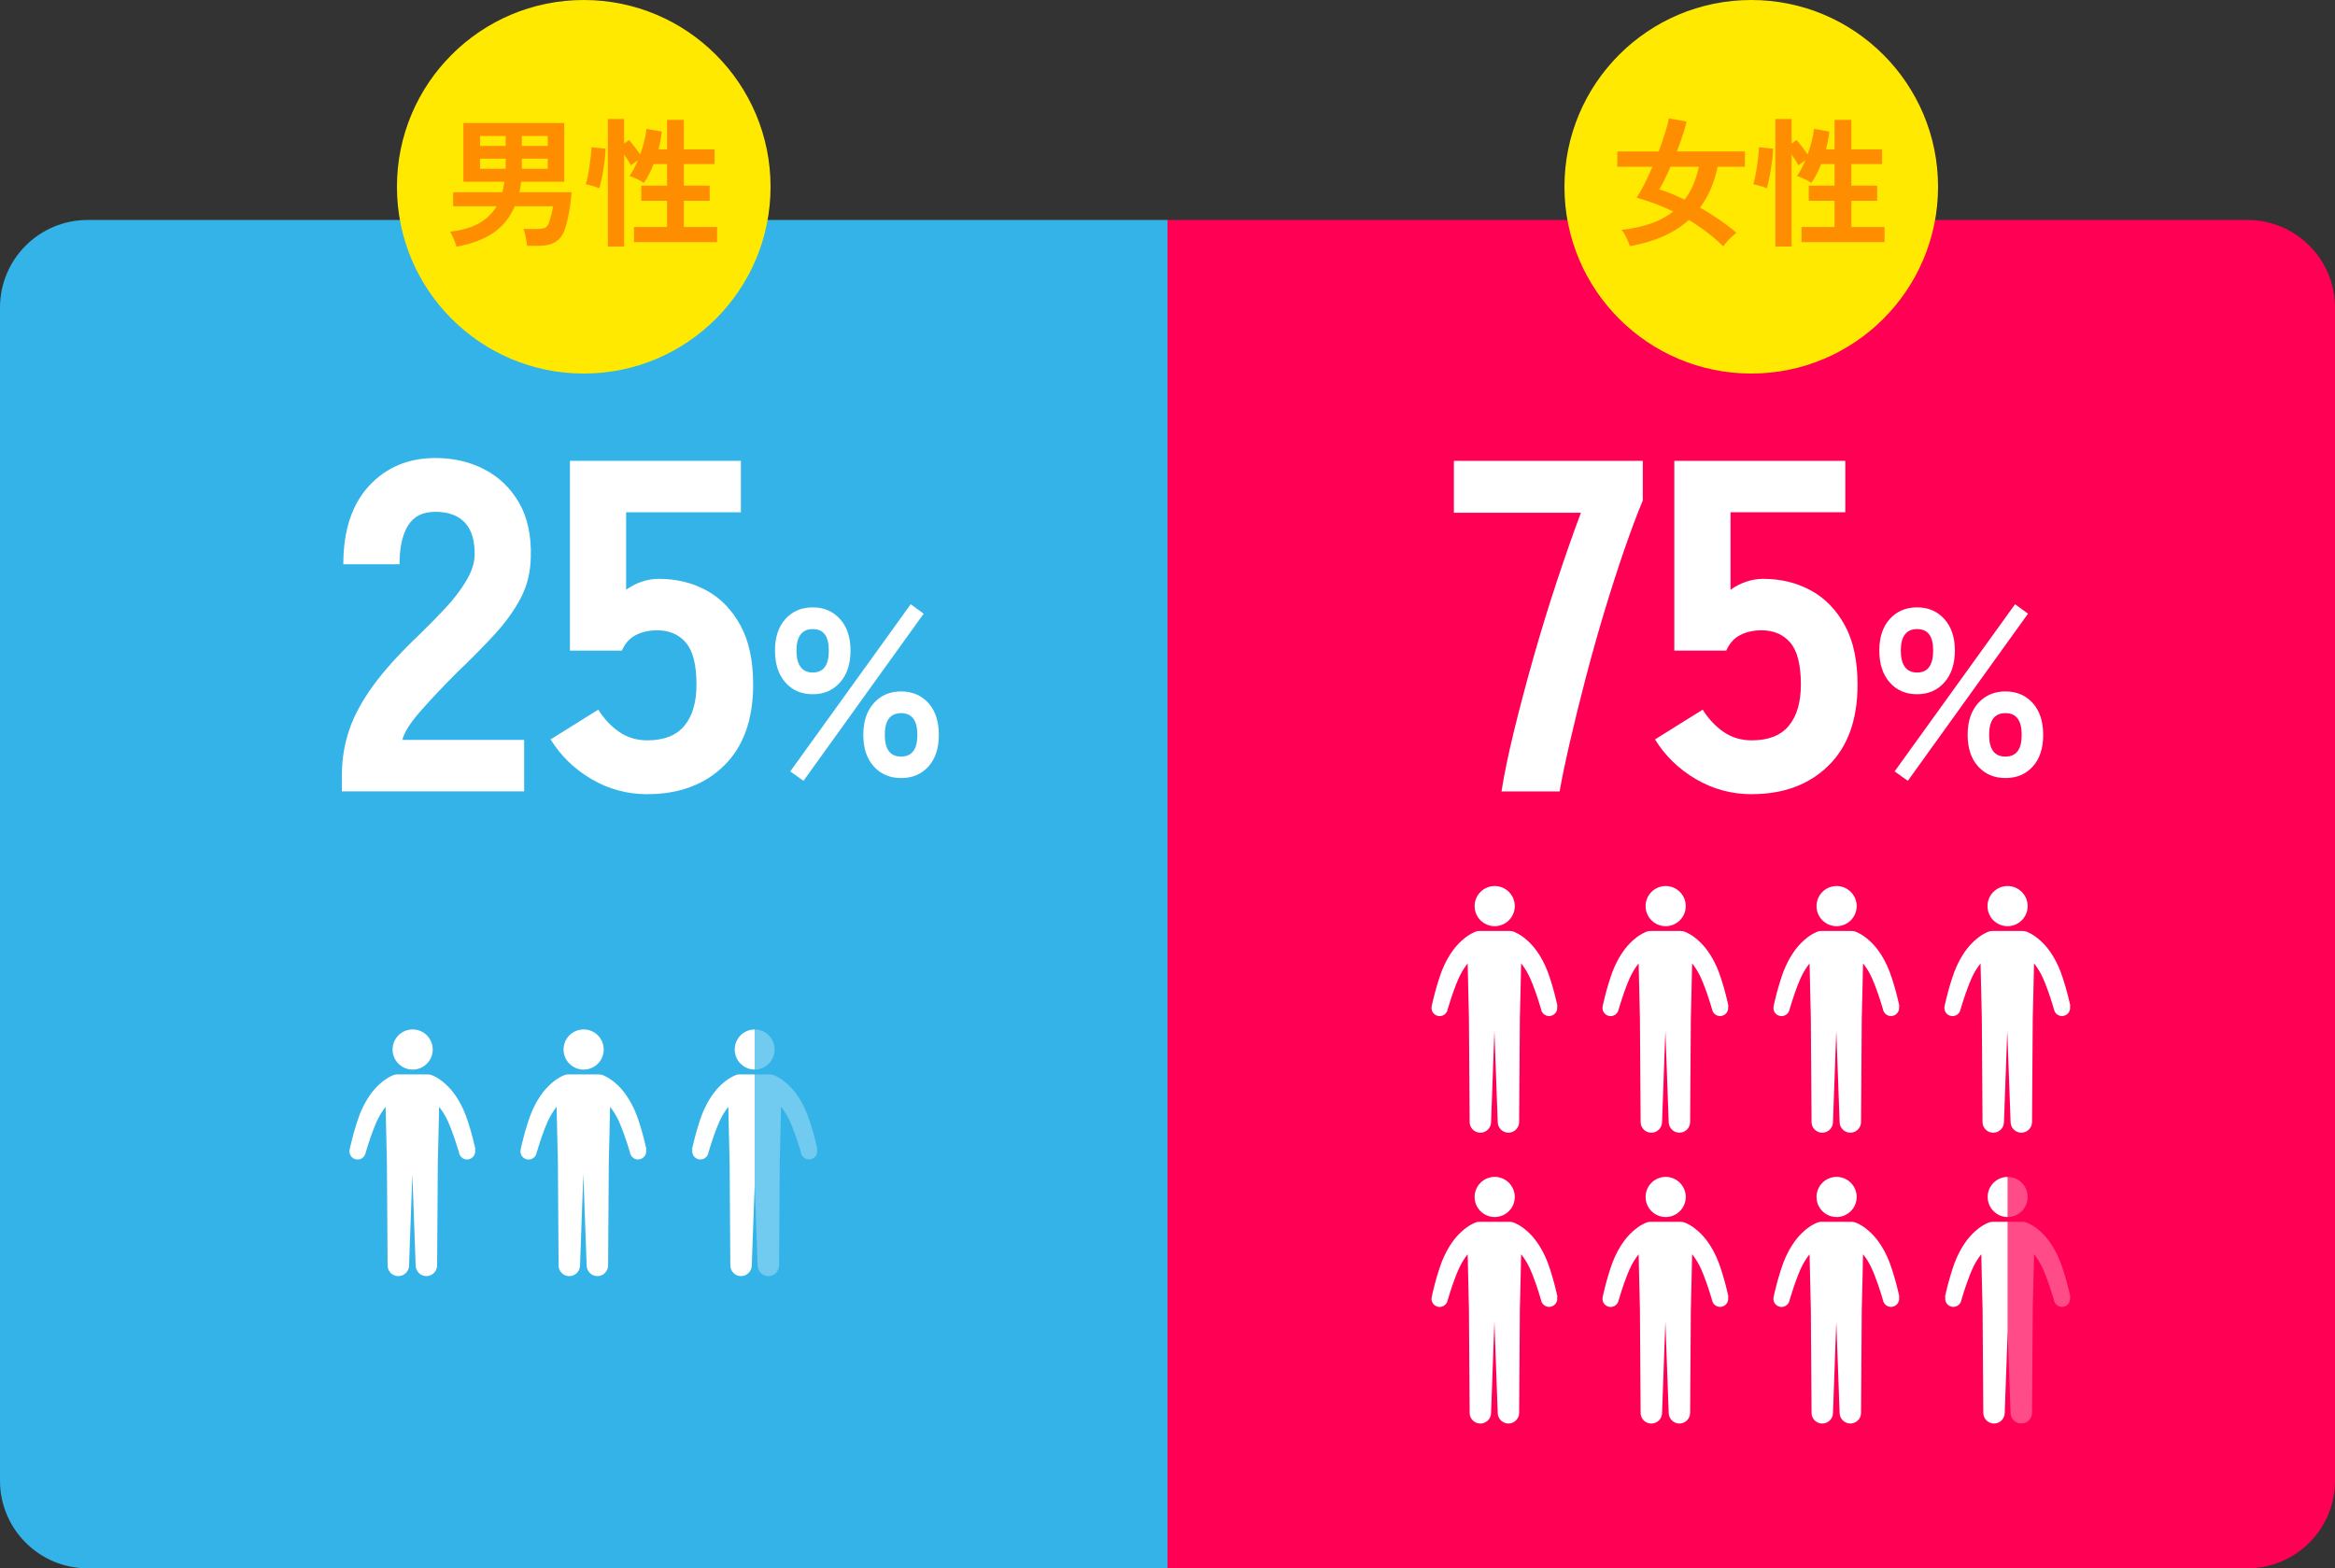 <svg viewBox="0 0 400 268.69" xmlns="http://www.w3.org/2000/svg" xmlns:xlink="http://www.w3.org/1999/xlink"><rect x="0" y="0" width="400" height="268.69" fill="#333333" stroke="none"/><clipPath id="a"><path d="m333.11 201.63h10.81v42.27h-10.81z" transform="matrix(-1 -0 0 -1 677.04 445.53)"/></clipPath><clipPath id="b"><path d="m343.92 201.63h10.81v42.27h-10.81z"/></clipPath><clipPath id="c"><path d="m118.47 176.37h10.81v42.27h-10.81z" transform="matrix(-1 -0 0 -1 247.75 395.02)"/></clipPath><clipPath id="d"><path d="m129.28 176.37h10.81v42.27h-10.81z"/></clipPath><path d="m15 37.69h185v231h-185c-8.28 0-15-6.72-15-15v-201c0-8.28 6.72-15 15-15z" fill="#34b3e8"/><path d="m200 37.69h185c8.28 0 15 6.72 15 15v201c0 8.28-6.72 15-15 15h-185z" fill="#f05"/><path d="m58.57 135.58v-2.91c0-2.53.4-5.03 1.21-7.48s2.17-5 4.09-7.65c1.91-2.64 4.52-5.53 7.81-8.66 1.62-1.56 3.16-3.13 4.61-4.69 1.46-1.56 2.64-3.11 3.56-4.65s1.4-2.98 1.46-4.33c.05-2.53-.5-4.42-1.66-5.66s-2.85-1.86-5.06-1.86-3.72.78-4.69 2.35c-.97 1.56-1.46 3.78-1.46 6.63h-9.63c0-5.77 1.47-10.25 4.41-13.43s6.73-4.77 11.37-4.77c3.13 0 5.95.66 8.45 1.98 2.51 1.32 4.48 3.24 5.91 5.74 1.43 2.51 2.09 5.6 1.98 9.26-.05 2.59-.63 4.94-1.74 7.04s-2.59 4.17-4.45 6.19-4 4.19-6.43 6.51c-2.32 2.32-4.38 4.5-6.19 6.55s-2.87 3.72-3.2 5.02h20.87v8.82h-31.23z" fill="#fff"/><path d="m110.91 136.07c-3.45 0-6.65-.86-9.59-2.59s-5.27-3.99-7-6.8l8.17-5.1c.97 1.56 2.16 2.83 3.56 3.8s3.02 1.46 4.85 1.46c2.86 0 4.98-.84 6.35-2.51 1.38-1.67 2.06-4.02 2.06-7.04 0-3.4-.61-5.8-1.82-7.2s-2.85-2.1-4.89-2.1c-1.4 0-2.63.27-3.68.81s-1.85 1.43-2.39 2.67h-8.9v-32.52h29.29v8.82h-19.66v13.27c.81-.59 1.7-1.05 2.67-1.38s1.94-.49 2.91-.49c3.02 0 5.74.66 8.17 1.98s4.37 3.32 5.83 5.99 2.18 6.06 2.18 10.15c0 5.99-1.66 10.61-4.98 13.88-3.32 3.26-7.7 4.89-13.15 4.89z" fill="#fff"/><path d="m139.23 118.94c-1.94 0-3.51-.67-4.69-2.02-1.19-1.35-1.78-3.17-1.78-5.46s.59-4.07 1.78-5.4 2.75-2 4.69-2 3.47.67 4.67 2 1.8 3.13 1.8 5.4-.6 4.11-1.8 5.46-2.76 2.02-4.67 2.02zm-1.58 14.84-2.27-1.62 20.63-28.64 2.22 1.62-20.59 28.64zm1.58-18.56c1.83 0 2.75-1.25 2.75-3.76s-.92-3.68-2.75-3.68-2.79 1.23-2.79 3.68.93 3.76 2.79 3.76zm15.13 18.08c-1.92 0-3.47-.66-4.67-1.98s-1.8-3.13-1.8-5.42.6-4.11 1.8-5.44 2.76-2 4.67-2 3.51.67 4.69 2c1.19 1.33 1.78 3.15 1.78 5.44s-.59 4.1-1.78 5.42-2.75 1.98-4.69 1.98zm0-3.68c1.86 0 2.79-1.24 2.79-3.72s-.93-3.72-2.79-3.72-2.79 1.24-2.79 3.72.93 3.72 2.79 3.72z" fill="#fff"/><path d="m257.22 135.58c.43-2.8 1.13-6.2 2.1-10.19s2.09-8.22 3.36-12.7 2.62-8.87 4.05-13.19c1.43-4.31 2.79-8.2 4.09-11.65h-21.76v-8.9h32.36v6.8c-.97 2.32-2.02 5.12-3.16 8.41-1.13 3.29-2.27 6.81-3.4 10.56s-2.2 7.54-3.2 11.37-1.89 7.43-2.67 10.8-1.39 6.27-1.82 8.7h-9.95z" fill="#fff"/><path d="m300.1 136.07c-3.45 0-6.65-.86-9.59-2.59s-5.27-3.99-7-6.8l8.17-5.1c.97 1.56 2.16 2.83 3.56 3.8s3.02 1.46 4.85 1.46c2.86 0 4.98-.84 6.35-2.51 1.38-1.67 2.06-4.02 2.06-7.04 0-3.4-.61-5.8-1.82-7.2s-2.85-2.1-4.89-2.1c-1.4 0-2.63.27-3.68.81s-1.85 1.43-2.39 2.67h-8.9v-32.52h29.29v8.82h-19.66v13.27c.81-.59 1.7-1.05 2.67-1.38s1.94-.49 2.91-.49c3.02 0 5.74.66 8.17 1.98s4.37 3.32 5.83 5.99 2.18 6.06 2.18 10.15c0 5.99-1.66 10.61-4.98 13.88-3.32 3.26-7.7 4.89-13.15 4.89z" fill="#fff"/><path d="m328.41 118.94c-1.94 0-3.51-.67-4.69-2.02-1.19-1.35-1.78-3.17-1.78-5.46s.59-4.07 1.78-5.4 2.75-2 4.69-2 3.47.67 4.67 2 1.8 3.13 1.8 5.4-.6 4.11-1.8 5.46-2.76 2.02-4.67 2.02zm-1.58 14.84-2.27-1.62 20.63-28.64 2.22 1.62-20.59 28.64zm1.58-18.56c1.83 0 2.75-1.25 2.75-3.76s-.92-3.68-2.75-3.68-2.79 1.23-2.79 3.68.93 3.76 2.79 3.76zm15.13 18.08c-1.92 0-3.47-.66-4.67-1.98s-1.8-3.13-1.8-5.42.6-4.11 1.8-5.44 2.76-2 4.67-2 3.51.67 4.69 2c1.19 1.33 1.78 3.15 1.78 5.44s-.59 4.1-1.78 5.42-2.75 1.98-4.69 1.98zm0-3.68c1.86 0 2.79-1.24 2.79-3.72s-.93-3.72-2.79-3.72-2.79 1.24-2.79 3.72.93 3.72 2.79 3.72z" fill="#fff"/><circle cx="100" cy="32" fill="#ffe900" r="32"/><path d="m78.18 42.26c-.05-.24-.14-.52-.26-.85-.13-.33-.26-.65-.41-.97-.14-.32-.28-.57-.41-.74 2.03-.24 3.69-.73 4.98-1.46 1.29-.74 2.28-1.7 2.99-2.9h-7.44v-2.4h8.42c.08-.29.15-.58.2-.88.06-.3.11-.6.16-.92h-7.03v-10.06h17.28v10.06h-7.37c-.05.3-.1.61-.14.91s-.11.6-.19.89h8.95c-.05.74-.13 1.49-.24 2.27s-.24 1.52-.4 2.23c-.15.71-.32 1.34-.52 1.88-.35.99-.89 1.7-1.62 2.14-.73.43-1.64.65-2.75.65h-2.09c-.02-.24-.06-.55-.13-.92s-.15-.75-.23-1.12-.17-.65-.26-.84h2.33c.67 0 1.15-.08 1.44-.24s.51-.5.67-1.03c.13-.4.25-.83.37-1.3.12-.46.2-.9.25-1.32h-6.55c-.83 1.94-2.06 3.46-3.7 4.57-1.63 1.11-3.74 1.9-6.31 2.36zm4.06-17.26h4.39v-1.7h-4.39zm0 3.92h4.39v-1.73h-4.39zm7.15-3.92h4.44v-1.7h-4.44zm0 3.92h4.44v-1.73h-4.44z" fill="#ff8d00"/><path d="m102.66 32.25c-.18-.08-.41-.17-.71-.26-.3-.1-.59-.18-.89-.26s-.53-.14-.71-.17c.11-.35.22-.8.34-1.36.11-.55.21-1.14.3-1.76s.16-1.22.23-1.79c.06-.57.1-1.04.1-1.43l2.42.26c-.02.54-.06 1.16-.14 1.84s-.18 1.35-.29 2c-.11.66-.23 1.25-.35 1.78s-.22.91-.3 1.15zm1.47 9.99v-21.86h2.78v4.2l.86-.58c.27.3.59.7.96 1.18s.68.9.94 1.27c.27-.75.5-1.51.7-2.27.19-.76.32-1.46.38-2.1l2.62.46c-.05.5-.12 1-.22 1.51s-.21 1.02-.34 1.54h1.46v-5.06h2.88v5.06h5.26v2.52h-5.26v3.7h4.42v2.59h-4.42v4.49h5.69v2.59h-14.23v-2.59h5.66v-4.49h-4.42v-2.59h4.42v-3.7h-2.3c-.48 1.23-1.04 2.31-1.68 3.24-.19-.14-.44-.3-.74-.46s-.61-.31-.92-.44c-.31-.14-.58-.23-.8-.28.53-.75 1.01-1.66 1.44-2.71l-1.2.86c-.13-.26-.3-.55-.5-.88-.21-.33-.42-.65-.65-.97v15.77h-2.78z" fill="#ff8d00"/><circle cx="300" cy="32" fill="#ffe900" r="32"/><path d="m295.2 42.19c-.93-.9-1.89-1.72-2.88-2.47s-2-1.43-3.02-2.04c-2.46 2.24-5.83 3.74-10.1 4.49-.08-.26-.19-.56-.34-.9-.14-.34-.31-.69-.49-1.03s-.38-.63-.59-.85c1.9-.22 3.59-.59 5.05-1.1s2.73-1.2 3.8-2.06c-1.07-.51-2.13-.96-3.18-1.36-1.05-.39-2.08-.72-3.08-1 .43-.64.88-1.42 1.34-2.35s.92-1.91 1.37-2.95h-6.02v-2.62h7.08c.43-1.14.8-2.21 1.12-3.22.31-1.01.52-1.82.64-2.45l3.02.55c-.16.69-.38 1.48-.67 2.36-.29.89-.62 1.8-.98 2.75h11.64v2.62h-4.68c-.54 2.7-1.54 5.04-3 7.01 1.09.62 2.17 1.3 3.24 2.03s2.07 1.49 3 2.29c-.21.14-.46.35-.74.61-.29.26-.57.55-.84.85s-.5.58-.67.84zm-6.6-7.99c1.14-1.5 1.94-3.38 2.42-5.64h-4.85c-.32.74-.64 1.44-.97 2.11s-.64 1.26-.95 1.78c.69.21 1.4.46 2.12.76.73.3 1.47.63 2.22 1z" fill="#ff8d00"/><path d="m302.66 32.25c-.18-.08-.41-.17-.71-.26-.3-.1-.59-.18-.89-.26s-.53-.14-.71-.17c.11-.35.22-.8.34-1.36.11-.55.21-1.14.3-1.76s.16-1.22.23-1.79c.06-.57.1-1.04.1-1.43l2.42.26c-.02.54-.06 1.16-.14 1.84s-.18 1.35-.29 2c-.11.66-.23 1.25-.35 1.78s-.22.91-.3 1.15zm1.47 9.99v-21.86h2.78v4.2l.86-.58c.27.3.59.7.96 1.18s.68.9.94 1.27c.27-.75.5-1.51.7-2.27.19-.76.32-1.46.38-2.1l2.62.46c-.05.5-.12 1-.22 1.51s-.21 1.02-.34 1.54h1.46v-5.06h2.88v5.06h5.26v2.52h-5.26v3.7h4.42v2.59h-4.42v4.49h5.69v2.59h-14.23v-2.59h5.66v-4.49h-4.42v-2.59h4.42v-3.7h-2.3c-.48 1.23-1.04 2.31-1.68 3.24-.19-.14-.44-.3-.74-.46s-.61-.31-.92-.44c-.31-.14-.58-.23-.8-.28.53-.75 1.01-1.66 1.44-2.71l-1.2.86c-.13-.26-.3-.55-.5-.88-.21-.33-.42-.65-.65-.97v15.77h-2.78z" fill="#ff8d00"/><g fill="#fff"><path d="m259.49 155.24c0 1.9-1.54 3.44-3.44 3.44s-3.44-1.54-3.44-3.44 1.54-3.44 3.44-3.44 3.44 1.54 3.44 3.44z"/><path d="m266.81 172.39s-.05-.22-.13-.6c-.04-.19-.1-.41-.16-.67-.07-.26-.14-.55-.22-.87-.09-.32-.17-.66-.28-1.03-.11-.36-.21-.74-.35-1.16-.06-.2-.13-.41-.2-.62-.07-.19-.14-.39-.21-.59-.03-.1-.07-.2-.1-.3l-.03-.07-.04-.11-.07-.16c-.09-.22-.18-.43-.27-.65-.1-.22-.2-.43-.31-.64-.05-.11-.1-.21-.16-.32-.06-.1-.12-.21-.17-.31-.22-.42-.48-.81-.74-1.19-.14-.19-.27-.37-.4-.55-.14-.17-.28-.34-.42-.51-.14-.16-.29-.31-.43-.46s-.29-.28-.43-.41c-.29-.26-.57-.49-.83-.68s-.51-.35-.73-.47c-.11-.06-.21-.11-.3-.16s-.18-.08-.25-.12c-.01 0-.04-.02-.06-.03-.02 0-.04-.02-.06-.02-.04-.01-.07-.03-.09-.04-.03-.01-.04-.02-.04-.02-.03-.01-.07-.03-.11-.04-.15-.05-.45-.09-.61-.09h-5.15s-.42 0-.72.13c0 0-.01 0-.04.02-.03 0-.06.02-.09.04-.02 0-.04.02-.06.02s-.05.02-.06.03c-.07.03-.15.07-.25.12-.09.05-.19.1-.3.16-.22.12-.46.28-.73.47-.26.19-.54.42-.83.68-.14.13-.29.27-.43.41-.14.15-.29.3-.43.46s-.28.33-.42.51c-.13.18-.27.36-.4.55-.26.38-.51.77-.74 1.19-.06.1-.12.21-.17.31-.06.1-.1.21-.16.32-.1.21-.21.43-.31.64-.09.22-.18.43-.27.65l-.07.16-.04.11-.03.07c-.04.1-.07.2-.1.3-.07.2-.14.39-.21.59-.07.21-.13.42-.2.62-.14.41-.24.79-.35 1.16-.11.36-.19.71-.28 1.03-.08.32-.15.61-.22.87-.06.26-.12.49-.16.67-.09.38-.13.6-.13.6-.16.71.26 1.44.97 1.64.74.22 1.51-.21 1.73-.95v-.04s.07-.2.17-.54c.05-.17.12-.38.19-.63.08-.24.16-.51.26-.81.1-.29.2-.62.32-.95s.24-.69.38-1.03c.07-.17.13-.35.2-.53.08-.19.16-.38.24-.57.04-.1.08-.19.12-.29l.03-.07s-.02.04 0 .02 0-.02 0-.02l.02-.03.06-.13c.08-.17.17-.34.25-.52.09-.17.19-.33.28-.5.05-.08.09-.17.14-.24.05-.08.1-.15.15-.23.19-.31.41-.6.62-.87.01-.01.02-.03.03-.04 0 0 .21 9.4.22 9.48l.12 17.7c0 .98.78 1.79 1.77 1.82 1.01.04 1.87-.76 1.9-1.77l.57-15.69.57 15.69c.04.98.84 1.76 1.82 1.77 1.02 0 1.84-.81 1.85-1.83l.12-17.7c.02-.08.22-9.48.22-9.48.01.01.02.03.03.04.21.27.42.55.62.87.05.08.1.15.15.23s.09.16.14.24c.09.17.19.33.28.5.08.17.17.34.25.52l.06.13.02.03v.02s0 0 0 0c.01.03-.01-.03 0-.02s.03.08.03.08c.04.1.08.19.12.29.08.19.16.39.24.57.07.18.14.35.2.53.14.34.26.7.38 1.03s.22.66.32.95.18.57.26.81c.07.24.14.45.19.63.1.34.16.54.16.54v.04c.22.7.93 1.13 1.65.96.75-.17 1.22-.91 1.05-1.66z"/><path d="m259.49 205.07c0 1.9-1.54 3.44-3.44 3.44s-3.44-1.54-3.44-3.44 1.54-3.44 3.44-3.44 3.44 1.54 3.44 3.44z"/><path d="m266.81 222.22s-.05-.22-.13-.6c-.04-.19-.1-.41-.16-.67-.07-.26-.14-.55-.22-.87-.09-.32-.17-.66-.28-1.03-.11-.36-.21-.74-.35-1.16-.06-.2-.13-.41-.2-.62-.07-.19-.14-.39-.21-.59-.03-.1-.07-.2-.1-.3l-.03-.07-.04-.11-.07-.16c-.09-.22-.18-.43-.27-.65-.1-.22-.2-.43-.31-.64-.05-.11-.1-.21-.16-.32-.06-.1-.12-.21-.17-.31-.22-.42-.48-.81-.74-1.19-.14-.19-.27-.37-.4-.55-.14-.17-.28-.34-.42-.51-.14-.16-.29-.31-.43-.46s-.29-.28-.43-.41c-.29-.26-.57-.49-.83-.68s-.51-.35-.73-.47c-.11-.06-.21-.11-.3-.16s-.18-.08-.25-.12c-.01 0-.04-.02-.06-.03-.02 0-.04-.02-.06-.02-.04-.01-.07-.03-.09-.04-.03-.01-.04-.02-.04-.02-.03-.01-.07-.03-.11-.04-.15-.05-.45-.09-.61-.09h-5.15s-.42 0-.72.13c0 0-.01 0-.04.02-.03 0-.06.02-.09.04-.02 0-.04.02-.06.02s-.05.02-.06.03c-.07.03-.15.07-.25.12-.09.05-.19.1-.3.16-.22.12-.46.28-.73.47-.26.19-.54.42-.83.68-.14.13-.29.27-.43.41-.14.15-.29.3-.43.46s-.28.33-.42.51c-.13.18-.27.36-.4.55-.26.38-.51.77-.74 1.19-.06.1-.12.21-.17.31-.06.1-.1.21-.16.32-.1.21-.21.43-.31.64-.09.22-.18.43-.27.65l-.07.16-.04.11-.03.07c-.04.1-.07.2-.1.3-.07.2-.14.39-.21.59-.07.21-.13.42-.2.62-.14.41-.24.79-.35 1.16-.11.36-.19.71-.28 1.03-.08.32-.15.61-.22.87-.06.26-.12.49-.16.67-.09.38-.13.6-.13.6-.16.71.26 1.44.97 1.64.74.22 1.51-.21 1.73-.95v-.04s.07-.2.17-.54c.05-.17.12-.38.19-.63.08-.24.16-.51.26-.81.1-.29.2-.62.32-.95s.24-.69.38-1.03c.07-.17.13-.35.2-.53.08-.19.16-.38.24-.57.04-.1.08-.19.12-.29l.03-.07s-.02.04 0 .02 0-.02 0-.02l.02-.03.06-.13c.08-.17.17-.34.25-.52.09-.17.19-.33.28-.5.05-.08.09-.17.14-.24.05-.08.1-.15.15-.23.19-.31.41-.6.62-.87.01-.01.02-.03.03-.04 0 0 .21 9.4.22 9.48l.12 17.7c0 .98.78 1.79 1.77 1.82 1.01.04 1.87-.76 1.9-1.77l.57-15.69.57 15.69c.04.98.84 1.76 1.82 1.77 1.02 0 1.84-.81 1.85-1.83l.12-17.7c.02-.08.22-9.48.22-9.48.01.01.02.03.03.04.21.27.42.55.62.87.05.08.1.15.15.23s.09.16.14.24c.09.17.19.33.28.5.08.17.17.34.25.52l.06.13.02.03v.02s0 0 0 0c.01.03-.01-.03 0-.02s.03.08.03.08c.04.1.08.19.12.29.08.19.16.39.24.57.07.18.14.35.2.53.14.34.26.7.38 1.03s.22.66.32.95.18.57.26.81c.07.24.14.45.19.63.1.34.16.54.16.54v.04c.22.7.93 1.13 1.65.96.75-.17 1.22-.91 1.05-1.66z"/><path d="m288.78 155.24c0 1.9-1.54 3.44-3.44 3.44s-3.44-1.54-3.44-3.44 1.54-3.44 3.44-3.44 3.44 1.54 3.44 3.44z"/><path d="m296.1 172.39s-.05-.22-.13-.6c-.04-.19-.1-.41-.16-.67-.07-.26-.14-.55-.22-.87-.09-.32-.17-.66-.28-1.03-.11-.36-.21-.74-.35-1.16-.06-.2-.13-.41-.2-.62-.07-.19-.14-.39-.21-.59-.03-.1-.07-.2-.1-.3l-.03-.07-.04-.11-.07-.16c-.09-.22-.18-.43-.27-.65-.1-.22-.2-.43-.31-.64-.05-.11-.1-.21-.16-.32-.06-.1-.12-.21-.17-.31-.22-.42-.48-.81-.74-1.19-.14-.19-.27-.37-.4-.55-.14-.17-.28-.34-.42-.51-.14-.16-.29-.31-.43-.46s-.29-.28-.43-.41c-.29-.26-.57-.49-.83-.68s-.51-.35-.73-.47c-.11-.06-.21-.11-.3-.16s-.18-.08-.25-.12c-.01 0-.04-.02-.06-.03-.02 0-.04-.02-.06-.02-.04-.01-.07-.03-.09-.04-.03-.01-.04-.02-.04-.02-.03-.01-.07-.03-.11-.04-.15-.05-.45-.09-.61-.09h-5.15s-.42 0-.72.13c0 0-.01 0-.04.02-.03 0-.06.02-.09.04-.02 0-.04.02-.06.02s-.05.02-.06.03c-.07.03-.15.07-.25.12-.09.05-.19.1-.3.16-.22.12-.46.28-.73.47-.26.19-.54.42-.83.68-.14.13-.29.27-.43.41-.14.15-.29.3-.43.46s-.28.33-.42.51c-.13.18-.27.36-.4.55-.26.38-.51.77-.74 1.19-.06.1-.12.21-.17.31-.06.1-.1.21-.16.32-.1.21-.21.43-.31.64-.09.22-.18.43-.27.65l-.07.16-.04.11-.03.07c-.04.1-.07.2-.1.3-.07.2-.14.39-.21.59-.07.21-.13.42-.2.62-.14.41-.24.79-.35 1.16-.11.36-.19.71-.28 1.03-.08.32-.15.61-.22.87-.06.26-.12.49-.16.67-.09.38-.13.6-.13.6-.16.71.26 1.44.97 1.64.74.22 1.51-.21 1.73-.95v-.04s.07-.2.17-.54c.05-.17.12-.38.19-.63.08-.24.16-.51.26-.81.1-.29.2-.62.32-.95s.24-.69.38-1.03c.07-.17.13-.35.2-.53.08-.19.16-.38.24-.57.04-.1.08-.19.12-.29l.03-.07s-.02.04 0 .02 0-.02 0-.02l.02-.03.06-.13c.08-.17.17-.34.25-.52.09-.17.19-.33.28-.5.05-.08.09-.17.14-.24.05-.08.1-.15.15-.23.19-.31.41-.6.62-.87.01-.01.02-.03.03-.04 0 0 .21 9.4.22 9.48l.12 17.7c0 .98.78 1.79 1.77 1.82 1.01.04 1.87-.76 1.9-1.77l.57-15.69.57 15.69c.04.98.84 1.76 1.82 1.77 1.02 0 1.84-.81 1.85-1.83l.12-17.7c.02-.08.22-9.48.22-9.48.01.01.02.03.03.04.21.27.42.55.62.87.05.08.1.15.15.23s.09.16.14.24c.09.17.19.33.28.5.08.17.17.34.25.52l.06.13.02.03v.02s0 0 0 0c.01.03-.01-.03 0-.02s.03.08.03.08c.04.1.08.19.12.29.08.19.16.39.24.57.07.18.14.35.2.53.14.34.26.7.38 1.03s.22.66.32.95.18.57.26.81c.07.24.14.45.19.63.1.34.16.54.16.54v.04c.22.7.93 1.13 1.65.96.75-.17 1.22-.91 1.05-1.66z"/><path d="m318.06 155.24c0 1.9-1.54 3.44-3.44 3.44s-3.44-1.54-3.44-3.44 1.54-3.44 3.44-3.44 3.44 1.54 3.44 3.44z"/><path d="m325.38 172.39s-.05-.22-.13-.6c-.04-.19-.1-.41-.16-.67-.07-.26-.14-.55-.22-.87-.09-.32-.17-.66-.28-1.03-.11-.36-.21-.74-.35-1.16-.06-.2-.13-.41-.2-.62-.07-.19-.14-.39-.21-.59-.03-.1-.07-.2-.1-.3l-.03-.07-.04-.11-.07-.16c-.09-.22-.18-.43-.27-.65-.1-.22-.2-.43-.31-.64-.05-.11-.1-.21-.16-.32-.06-.1-.12-.21-.17-.31-.22-.42-.48-.81-.74-1.19-.14-.19-.27-.37-.4-.55-.14-.17-.28-.34-.42-.51-.14-.16-.29-.31-.43-.46s-.29-.28-.43-.41c-.29-.26-.57-.49-.83-.68s-.51-.35-.73-.47c-.11-.06-.21-.11-.3-.16s-.18-.08-.25-.12c-.01 0-.04-.02-.06-.03-.02 0-.04-.02-.06-.02-.04-.01-.07-.03-.09-.04-.03-.01-.04-.02-.04-.02-.03-.01-.07-.03-.11-.04-.15-.05-.45-.09-.61-.09h-5.15s-.42 0-.72.13c0 0-.01 0-.04.02-.03 0-.06.02-.09.04-.02 0-.04.02-.06.02s-.05.02-.06.03c-.07.03-.15.07-.25.12-.09.05-.19.1-.3.16-.22.12-.46.28-.73.47-.26.19-.54.42-.83.68-.14.13-.29.27-.43.41-.14.15-.29.3-.43.46s-.28.33-.42.51c-.13.18-.27.36-.4.55-.26.38-.51.77-.74 1.19-.06.1-.12.21-.17.31-.06.1-.1.21-.16.32-.1.21-.21.43-.31.64-.09.22-.18.43-.27.65l-.07.16-.04.11-.03.07c-.04.1-.07.2-.1.3-.07.2-.14.39-.21.59-.07.21-.13.42-.2.62-.14.41-.24.79-.35 1.16-.11.36-.19.71-.28 1.03-.08.32-.15.61-.22.87-.06.26-.12.49-.16.67-.09.38-.13.6-.13.6-.16.71.26 1.44.97 1.64.74.22 1.51-.21 1.73-.95v-.04s.07-.2.17-.54c.05-.17.12-.38.19-.63.08-.24.16-.51.26-.81.1-.29.2-.62.32-.95s.24-.69.38-1.03c.07-.17.13-.35.2-.53.08-.19.16-.38.24-.57.04-.1.08-.19.12-.29l.03-.07s-.02.04 0 .02 0-.02 0-.02l.02-.03.06-.13c.08-.17.17-.34.25-.52.09-.17.19-.33.28-.5.05-.08.09-.17.14-.24.05-.08.1-.15.15-.23.19-.31.41-.6.62-.87.01-.01.02-.03.03-.04 0 0 .21 9.4.22 9.48l.12 17.7c0 .98.78 1.79 1.77 1.82 1.01.04 1.87-.76 1.9-1.77l.57-15.69.57 15.69c.04.98.84 1.76 1.82 1.77 1.02 0 1.84-.81 1.85-1.83l.12-17.7c.02-.08.22-9.48.22-9.48.01.01.02.03.03.04.21.27.42.55.62.87.05.08.1.15.15.23s.09.16.14.24c.09.17.19.33.28.5.08.17.17.34.25.52l.06.13.02.03v.02s0 0 0 0c.01.03-.01-.03 0-.02s.03.08.03.08c.04.1.08.19.12.29.08.19.16.39.24.57.07.18.14.35.2.53.14.34.26.7.38 1.03s.22.66.32.95.18.57.26.81c.07.24.14.45.19.63.1.34.16.54.16.54v.04c.22.7.93 1.13 1.65.96.75-.17 1.22-.91 1.05-1.66z"/><path d="m347.35 155.24c0 1.9-1.54 3.44-3.44 3.44s-3.44-1.54-3.44-3.44 1.54-3.44 3.44-3.44 3.44 1.54 3.44 3.44z"/><path d="m354.67 172.39s-.05-.22-.13-.6c-.04-.19-.1-.41-.16-.67-.07-.26-.14-.55-.22-.87-.09-.32-.17-.66-.28-1.03-.11-.36-.21-.74-.35-1.16-.06-.2-.13-.41-.2-.62-.07-.19-.14-.39-.21-.59-.03-.1-.07-.2-.1-.3l-.03-.07-.04-.11-.07-.16c-.09-.22-.18-.43-.27-.65-.1-.22-.2-.43-.31-.64-.05-.11-.1-.21-.16-.32-.06-.1-.12-.21-.17-.31-.22-.42-.48-.81-.74-1.19-.14-.19-.27-.37-.4-.55-.14-.17-.28-.34-.42-.51-.14-.16-.29-.31-.43-.46s-.29-.28-.43-.41c-.29-.26-.57-.49-.83-.68s-.51-.35-.73-.47c-.11-.06-.21-.11-.3-.16s-.18-.08-.25-.12c-.01 0-.04-.02-.06-.03-.02 0-.04-.02-.06-.02-.04-.01-.07-.03-.09-.04-.03-.01-.04-.02-.04-.02-.03-.01-.07-.03-.11-.04-.15-.05-.45-.09-.61-.09h-5.15s-.42 0-.72.13c0 0-.01 0-.04.02-.03 0-.06.02-.09.04-.02 0-.04.02-.06.02s-.05.02-.06.03c-.07.03-.15.07-.25.12-.09.05-.19.1-.3.16-.22.12-.46.28-.73.47-.26.19-.54.42-.83.68-.14.13-.29.27-.43.41-.14.15-.29.3-.43.46s-.28.33-.42.51c-.13.18-.27.36-.4.55-.26.38-.51.77-.74 1.19-.06.1-.12.21-.17.31-.06.1-.1.21-.16.32-.1.21-.21.43-.31.64-.09.22-.18.43-.27.65l-.07.16-.04.11-.03.07c-.04.1-.07.2-.1.3-.07.2-.14.39-.21.59-.07.21-.13.42-.2.62-.14.41-.24.79-.35 1.16-.11.36-.19.71-.28 1.03-.08.32-.15.61-.22.87-.06.26-.12.49-.16.67-.09.38-.13.6-.13.6-.16.71.26 1.44.97 1.64.74.22 1.51-.21 1.73-.95v-.04s.07-.2.17-.54c.05-.17.12-.38.19-.63.08-.24.16-.51.26-.81.1-.29.2-.62.32-.95s.24-.69.38-1.03c.07-.17.13-.35.2-.53.08-.19.16-.38.24-.57.04-.1.08-.19.12-.29l.03-.07s-.02.04 0 .02 0-.02 0-.02l.02-.03.06-.13c.08-.17.17-.34.25-.52.09-.17.19-.33.28-.5.05-.08.09-.17.14-.24.05-.08.1-.15.15-.23.19-.31.41-.6.62-.87.01-.01.02-.03.03-.04 0 0 .21 9.4.22 9.48l.12 17.7c0 .98.78 1.79 1.77 1.82 1.01.04 1.87-.76 1.9-1.77l.57-15.69.57 15.69c.04.98.84 1.76 1.82 1.77 1.02 0 1.84-.81 1.85-1.83l.12-17.7c.02-.08.22-9.48.22-9.48.01.01.02.03.03.04.21.27.42.55.62.87.05.08.1.15.15.23s.09.16.14.24c.09.17.19.33.28.5.08.17.17.34.25.52l.06.13.02.03v.02s0 0 0 0c.01.03-.01-.03 0-.02s.03.08.03.08c.04.1.08.19.12.29.08.19.16.39.24.57.07.18.14.35.2.53.14.34.26.7.38 1.03s.22.66.32.95.18.57.26.81c.07.24.14.45.19.63.1.34.16.54.16.54v.04c.22.7.93 1.13 1.65.96.75-.17 1.22-.91 1.05-1.66z"/><path d="m288.78 205.07c0 1.9-1.54 3.44-3.44 3.44s-3.44-1.54-3.44-3.44 1.54-3.44 3.44-3.44 3.44 1.54 3.44 3.44z"/><path d="m296.1 222.22s-.05-.22-.13-.6c-.04-.19-.1-.41-.16-.67-.07-.26-.14-.55-.22-.87-.09-.32-.17-.66-.28-1.03-.11-.36-.21-.74-.35-1.16-.06-.2-.13-.41-.2-.62-.07-.19-.14-.39-.21-.59-.03-.1-.07-.2-.1-.3l-.03-.07-.04-.11-.07-.16c-.09-.22-.18-.43-.27-.65-.1-.22-.2-.43-.31-.64-.05-.11-.1-.21-.16-.32-.06-.1-.12-.21-.17-.31-.22-.42-.48-.81-.74-1.19-.14-.19-.27-.37-.4-.55-.14-.17-.28-.34-.42-.51-.14-.16-.29-.31-.43-.46s-.29-.28-.43-.41c-.29-.26-.57-.49-.83-.68s-.51-.35-.73-.47c-.11-.06-.21-.11-.3-.16s-.18-.08-.25-.12c-.01 0-.04-.02-.06-.03-.02 0-.04-.02-.06-.02-.04-.01-.07-.03-.09-.04-.03-.01-.04-.02-.04-.02-.03-.01-.07-.03-.11-.04-.15-.05-.45-.09-.61-.09h-5.15s-.42 0-.72.13c0 0-.01 0-.04.02-.03 0-.06.02-.09.04-.02 0-.04.02-.06.02s-.05.02-.06.03c-.07.03-.15.07-.25.12-.09.05-.19.1-.3.16-.22.12-.46.28-.73.47-.26.19-.54.42-.83.68-.14.13-.29.27-.43.41-.14.15-.29.3-.43.46s-.28.33-.42.51c-.13.18-.27.36-.4.55-.26.38-.51.77-.74 1.19-.06.1-.12.21-.17.31-.06.1-.1.21-.16.32-.1.21-.21.43-.31.64-.09.22-.18.43-.27.65l-.07.16-.04.11-.03.07c-.04.1-.07.2-.1.3-.07.2-.14.39-.21.59-.07.21-.13.42-.2.62-.14.41-.24.79-.35 1.16-.11.36-.19.71-.28 1.03-.08.32-.15.61-.22.87-.06.26-.12.49-.16.67-.09.38-.13.6-.13.6-.16.71.26 1.44.97 1.64.74.22 1.51-.21 1.73-.95v-.04s.07-.2.17-.54c.05-.17.12-.38.19-.63.08-.24.16-.51.26-.81.1-.29.2-.62.32-.95s.24-.69.38-1.03c.07-.17.13-.35.2-.53.08-.19.16-.38.24-.57.04-.1.08-.19.12-.29l.03-.07s-.02.04 0 .02 0-.02 0-.02l.02-.03.06-.13c.08-.17.17-.34.25-.52.09-.17.19-.33.28-.5.05-.08.09-.17.14-.24.05-.08.1-.15.15-.23.19-.31.41-.6.62-.87.01-.01.02-.03.03-.04 0 0 .21 9.4.22 9.48l.12 17.7c0 .98.78 1.79 1.77 1.82 1.01.04 1.87-.76 1.9-1.77l.57-15.69.57 15.69c.04.98.84 1.76 1.82 1.77 1.02 0 1.84-.81 1.85-1.83l.12-17.7c.02-.08.22-9.48.22-9.48.01.01.02.03.03.04.21.27.42.55.62.87.05.08.1.15.15.23s.09.16.14.24c.09.17.19.33.28.5.08.17.17.34.25.52l.06.13.02.03v.02s0 0 0 0c.01.03-.01-.03 0-.02s.03.08.03.08c.04.1.08.19.12.29.08.19.16.39.24.57.07.18.14.35.2.53.14.34.26.7.38 1.03s.22.66.32.95.18.57.26.81c.07.24.14.45.19.63.1.34.16.54.16.54v.04c.22.7.93 1.13 1.65.96.75-.17 1.22-.91 1.05-1.66z"/><path d="m318.06 205.07c0 1.9-1.54 3.44-3.44 3.44s-3.44-1.54-3.44-3.44 1.54-3.44 3.44-3.44 3.44 1.54 3.44 3.44z"/><path d="m325.38 222.22s-.05-.22-.13-.6c-.04-.19-.1-.41-.16-.67-.07-.26-.14-.55-.22-.87-.09-.32-.17-.66-.28-1.03-.11-.36-.21-.74-.35-1.16-.06-.2-.13-.41-.2-.62-.07-.19-.14-.39-.21-.59-.03-.1-.07-.2-.1-.3l-.03-.07-.04-.11-.07-.16c-.09-.22-.18-.43-.27-.65-.1-.22-.2-.43-.31-.64-.05-.11-.1-.21-.16-.32-.06-.1-.12-.21-.17-.31-.22-.42-.48-.81-.74-1.19-.14-.19-.27-.37-.4-.55-.14-.17-.28-.34-.42-.51-.14-.16-.29-.31-.43-.46s-.29-.28-.43-.41c-.29-.26-.57-.49-.83-.68s-.51-.35-.73-.47c-.11-.06-.21-.11-.3-.16s-.18-.08-.25-.12c-.01 0-.04-.02-.06-.03-.02 0-.04-.02-.06-.02-.04-.01-.07-.03-.09-.04-.03-.01-.04-.02-.04-.02-.03-.01-.07-.03-.11-.04-.15-.05-.45-.09-.61-.09h-5.15s-.42 0-.72.13c0 0-.01 0-.04.02-.03 0-.06.02-.09.04-.02 0-.04.02-.06.02s-.05.02-.06.03c-.07.03-.15.07-.25.12-.09.05-.19.1-.3.16-.22.12-.46.28-.73.47-.26.19-.54.42-.83.68-.14.13-.29.27-.43.41-.14.15-.29.3-.43.46s-.28.33-.42.51c-.13.18-.27.36-.4.55-.26.38-.51.77-.74 1.19-.06.1-.12.21-.17.31-.06.1-.1.21-.16.32-.1.21-.21.43-.31.64-.09.22-.18.43-.27.65l-.07.16-.04.11-.03.07c-.04.1-.07.2-.1.3-.07.2-.14.39-.21.59-.07.21-.13.42-.2.62-.14.41-.24.79-.35 1.16-.11.36-.19.71-.28 1.03-.08.32-.15.61-.22.87-.06.26-.12.49-.16.67-.09.38-.13.6-.13.6-.16.71.26 1.44.97 1.64.74.22 1.51-.21 1.73-.95v-.04s.07-.2.17-.54c.05-.17.12-.38.19-.63.08-.24.16-.51.26-.81.1-.29.2-.62.32-.95s.24-.69.38-1.03c.07-.17.13-.35.2-.53.08-.19.16-.38.24-.57.04-.1.08-.19.12-.29l.03-.07s-.02.04 0 .02 0-.02 0-.02l.02-.03.06-.13c.08-.17.17-.34.25-.52.09-.17.19-.33.28-.5.05-.08.09-.17.14-.24.05-.08.1-.15.15-.23.19-.31.41-.6.62-.87.01-.01.02-.03.03-.04 0 0 .21 9.4.22 9.48l.12 17.7c0 .98.78 1.79 1.77 1.82 1.01.04 1.87-.76 1.9-1.77l.57-15.69.57 15.69c.04.98.84 1.76 1.82 1.77 1.02 0 1.84-.81 1.85-1.83l.12-17.7c.02-.08.22-9.48.22-9.48.01.01.02.03.03.04.21.27.42.55.62.87.05.08.1.15.15.23s.09.16.14.24c.09.17.19.33.28.5.08.17.17.34.25.52l.06.13.02.03v.02s0 0 0 0c.01.03-.01-.03 0-.02s.03.08.03.08c.04.1.08.19.12.29.08.19.16.39.24.57.07.18.14.35.2.53.14.34.26.7.38 1.03s.22.66.32.95.18.57.26.81c.07.24.14.45.19.63.1.34.16.54.16.54v.04c.22.7.93 1.13 1.65.96.75-.17 1.22-.91 1.05-1.66z"/><g clip-path="url(#a)"><path d="m340.5 205.07c0 1.9 1.54 3.44 3.44 3.44s3.44-1.54 3.44-3.44-1.54-3.44-3.44-3.44-3.44 1.54-3.44 3.44z"/><path d="m333.18 222.22s.05-.22.13-.6c.04-.19.1-.41.16-.67.07-.26.14-.55.22-.87.09-.32.17-.66.28-1.03.11-.36.21-.74.35-1.16.06-.2.13-.41.2-.62.07-.19.14-.39.21-.59.03-.1.07-.2.1-.3l.03-.07.04-.11.07-.16c.09-.22.18-.43.27-.65.1-.22.2-.43.31-.64.05-.11.1-.21.16-.32.06-.1.12-.21.17-.31.22-.42.48-.81.74-1.19.14-.19.27-.37.4-.55.14-.17.28-.34.42-.51.14-.16.29-.31.43-.46s.29-.28.43-.41c.29-.26.57-.49.83-.68s.51-.35.73-.47c.11-.06.21-.11.3-.16s.18-.08.25-.12c.01 0 .04-.02.06-.03.02 0 .04-.02.06-.02.04-.01.07-.03.09-.04.03-.01.04-.02.04-.02.03-.01.07-.03.11-.04.15-.05.45-.09.61-.09h5.15s.42 0 .72.13c0 0 .01 0 .04.02.03 0 .06.02.09.04.02 0 .04.02.06.02s.05.02.06.03c.07.03.15.07.25.12.09.05.19.1.3.16.22.12.46.28.73.47.26.19.54.42.83.68.14.13.29.27.43.41.14.15.29.3.43.46s.28.33.42.51c.13.18.27.36.4.55.26.38.51.77.74 1.19.06.1.12.21.17.31.06.1.1.21.16.32.1.21.21.43.31.64.09.22.18.43.27.65l.07.16.04.11.03.07c.04.1.07.2.1.3.07.2.14.39.21.59.07.21.13.42.2.62.14.41.24.79.35 1.16.11.36.19.71.28 1.03.08.32.15.61.22.87.06.26.12.49.16.67.09.38.13.6.13.6.16.71-.26 1.44-.97 1.64-.74.22-1.51-.21-1.73-.95v-.04s-.07-.2-.17-.54c-.05-.17-.12-.38-.19-.63-.08-.24-.16-.51-.26-.81-.1-.29-.2-.62-.32-.95s-.24-.69-.38-1.03c-.07-.17-.13-.35-.2-.53-.08-.19-.16-.38-.24-.57-.04-.1-.08-.19-.12-.29l-.03-.07s.02.04 0 .02 0-.02 0-.02l-.02-.03-.06-.13c-.08-.17-.17-.34-.25-.52-.09-.17-.19-.33-.28-.5-.05-.08-.09-.17-.14-.24-.05-.08-.1-.15-.15-.23-.19-.31-.41-.6-.62-.87-.01-.01-.02-.03-.03-.04 0 0-.21 9.4-.22 9.48l-.12 17.7c0 .98-.78 1.79-1.77 1.82-1.01.04-1.87-.76-1.9-1.77l-.57-15.69-.57 15.69c-.04.98-.84 1.76-1.82 1.77-1.02 0-1.84-.81-1.85-1.83l-.12-17.7c-.02-.08-.22-9.48-.22-9.48-.01.01-.02.03-.03.04-.21.27-.42.55-.62.87-.05.08-.1.15-.15.23s-.09.16-.14.24c-.09.17-.19.33-.28.5-.08.17-.17.34-.25.52l-.06.13-.02.03v.02s0 0 0 0c-.01.03.01-.03 0-.02s-.03.08-.03.08c-.04.1-.08.19-.12.29-.08.19-.16.39-.24.57-.07.18-.14.35-.2.53-.14.34-.26.7-.38 1.03s-.22.66-.32.95-.18.57-.26.81c-.07.24-.14.45-.19.63-.1.34-.16.54-.16.54v.04c-.22.7-.93 1.13-1.65.96-.75-.17-1.22-.91-1.05-1.66z"/></g></g><g clip-path="url(#b)"><g fill="#fff" opacity=".3"><path d="m347.35 205.07c0 1.9-1.54 3.44-3.44 3.44s-3.44-1.54-3.44-3.44 1.54-3.44 3.44-3.44 3.44 1.54 3.44 3.44z"/><path d="m354.67 222.22s-.05-.22-.13-.6c-.04-.19-.1-.41-.16-.67-.07-.26-.14-.55-.22-.87-.09-.32-.17-.66-.28-1.03-.11-.36-.21-.74-.35-1.16-.06-.2-.13-.41-.2-.62-.07-.19-.14-.39-.21-.59-.03-.1-.07-.2-.1-.3l-.03-.07-.04-.11-.07-.16c-.09-.22-.18-.43-.27-.65-.1-.22-.2-.43-.31-.64-.05-.11-.1-.21-.16-.32-.06-.1-.12-.21-.17-.31-.22-.42-.48-.81-.74-1.19-.14-.19-.27-.37-.4-.55-.14-.17-.28-.34-.42-.51-.14-.16-.29-.31-.43-.46s-.29-.28-.43-.41c-.29-.26-.57-.49-.83-.68s-.51-.35-.73-.47c-.11-.06-.21-.11-.3-.16s-.18-.08-.25-.12c-.01 0-.04-.02-.06-.03-.02 0-.04-.02-.06-.02-.04-.01-.07-.03-.09-.04-.03-.01-.04-.02-.04-.02-.03-.01-.07-.03-.11-.04-.15-.05-.45-.09-.61-.09h-5.15s-.42 0-.72.13c0 0-.01 0-.04.02-.03 0-.06.02-.09.04-.02 0-.04.02-.06.02s-.05.02-.06.03c-.07.03-.15.07-.25.12-.09.05-.19.1-.3.16-.22.12-.46.28-.73.47-.26.19-.54.42-.83.68-.14.13-.29.27-.43.41-.14.15-.29.3-.43.46s-.28.33-.42.51c-.13.18-.27.36-.4.55-.26.38-.51.77-.74 1.19-.06.1-.12.21-.17.31-.06.1-.1.21-.16.32-.1.21-.21.43-.31.64-.09.22-.18.43-.27.65l-.07.16-.04.11-.03.07c-.04.1-.07.2-.1.3-.07.2-.14.39-.21.59-.07.21-.13.42-.2.62-.14.41-.24.79-.35 1.16-.11.36-.19.71-.28 1.03-.08.32-.15.61-.22.87-.06.26-.12.49-.16.67-.09.38-.13.6-.13.6-.16.71.26 1.44.97 1.64.74.22 1.51-.21 1.73-.95v-.04s.07-.2.17-.54c.05-.17.12-.38.19-.63.08-.24.16-.51.26-.81.1-.29.2-.62.32-.95s.24-.69.38-1.03c.07-.17.13-.35.2-.53.08-.19.16-.38.24-.57.04-.1.08-.19.12-.29l.03-.07s-.02.04 0 .02 0-.02 0-.02l.02-.03.06-.13c.08-.17.17-.34.25-.52.09-.17.19-.33.28-.5.05-.08.09-.17.14-.24.05-.08.1-.15.15-.23.19-.31.41-.6.62-.87.01-.01.02-.03.03-.04 0 0 .21 9.4.22 9.48l.12 17.7c0 .98.78 1.79 1.77 1.82 1.01.04 1.87-.76 1.9-1.77l.57-15.69.57 15.69c.04.98.84 1.76 1.82 1.77 1.02 0 1.84-.81 1.85-1.83l.12-17.7c.02-.08.22-9.48.22-9.48.01.01.02.03.03.04.21.27.42.55.62.87.05.08.1.15.15.23s.09.16.14.24c.09.17.19.33.28.5.08.17.17.34.25.52l.06.13.02.03v.02s0 0 0 0c.01.03-.01-.03 0-.02s.03.08.03.08c.04.1.08.19.12.29.08.19.16.39.24.57.07.18.14.35.2.53.14.34.26.7.38 1.03s.22.66.32.95.18.57.26.81c.07.24.14.45.19.63.1.34.16.54.16.54v.04c.22.7.93 1.13 1.65.96.75-.17 1.22-.91 1.05-1.66z"/></g></g><path d="m74.13 179.81c0 1.9-1.54 3.44-3.44 3.44s-3.44-1.54-3.44-3.44 1.54-3.44 3.44-3.44 3.44 1.54 3.44 3.44z" fill="#fff"/><path d="m81.45 196.96s-.05-.22-.13-.6c-.04-.19-.1-.41-.16-.67-.07-.26-.14-.55-.22-.87-.09-.32-.17-.66-.28-1.03-.11-.36-.21-.74-.35-1.16-.06-.2-.13-.41-.2-.62-.07-.19-.14-.39-.21-.59-.03-.1-.07-.2-.1-.3l-.03-.07-.04-.11-.07-.16c-.09-.22-.18-.43-.27-.65-.1-.22-.2-.43-.31-.64-.05-.11-.1-.21-.16-.32-.06-.1-.12-.21-.17-.31-.22-.42-.48-.81-.74-1.19-.14-.19-.27-.37-.4-.55-.14-.17-.28-.34-.42-.51-.14-.16-.29-.31-.43-.46s-.29-.28-.43-.41c-.29-.26-.57-.49-.83-.68s-.51-.35-.73-.47c-.11-.06-.21-.11-.3-.16s-.18-.08-.25-.12c-.01 0-.04-.02-.06-.03-.02 0-.04-.02-.06-.02-.04-.01-.07-.03-.09-.04-.03-.01-.04-.02-.04-.02-.03-.01-.07-.03-.11-.04-.15-.05-.45-.09-.61-.09h-5.15s-.42 0-.72.13c0 0-.01 0-.04.02-.03 0-.06.02-.09.04-.02 0-.04.02-.06.02s-.05.02-.06.03c-.07.03-.15.07-.25.12-.09.05-.19.1-.3.16-.22.12-.46.28-.73.47-.26.19-.54.42-.83.68-.14.13-.29.27-.43.41-.14.15-.29.3-.43.46s-.28.33-.42.51c-.13.18-.27.36-.4.55-.26.38-.51.77-.74 1.19-.06.1-.12.21-.17.31-.06.1-.1.21-.16.32-.1.21-.21.43-.31.64-.09.22-.18.43-.27.65l-.07.16-.04.11-.03.07c-.04.1-.07.2-.1.3-.07.2-.14.39-.21.59-.07.21-.13.42-.2.62-.14.41-.24.79-.35 1.16-.11.36-.19.71-.28 1.03-.08.32-.15.61-.22.87-.06.26-.12.49-.16.67-.09.38-.13.6-.13.6-.16.71.26 1.44.97 1.64.74.22 1.51-.21 1.73-.95v-.04s.07-.2.17-.54c.05-.17.12-.38.19-.63.08-.24.16-.51.26-.81.1-.29.2-.62.32-.95s.24-.69.38-1.03c.07-.17.13-.35.2-.53l.24-.57c.04-.1.08-.19.12-.29l.03-.07s-.02.04 0 .02 0-.02 0-.02l.02-.03.06-.13c.08-.17.17-.34.25-.52.09-.17.19-.33.28-.5.05-.08.09-.17.14-.24.05-.08.1-.15.15-.23.19-.31.41-.6.62-.87.01-.01.02-.03.03-.04 0 0 .21 9.4.22 9.48l.12 17.7c0 .98.78 1.79 1.77 1.82 1.01.04 1.87-.76 1.9-1.77l.57-15.69.57 15.69c.04.98.84 1.76 1.82 1.77 1.02 0 1.84-.81 1.85-1.83l.12-17.7c.02-.08.22-9.48.22-9.48.01.01.02.03.03.04.21.27.42.55.62.87.05.08.1.15.15.23s.09.16.14.24c.09.17.19.33.28.5.08.17.17.34.25.52l.06.13.02.03v.02s0 0 0 0c.01.03-.01-.03 0-.02s.03.08.03.08c.04.1.08.19.12.29.08.19.16.39.24.57.07.18.14.35.2.53.14.34.26.7.38 1.03s.22.66.32.95.18.57.26.81c.07.24.14.45.19.63.1.34.16.54.16.54v.04c.22.7.93 1.13 1.65.96.75-.17 1.22-.91 1.05-1.66z" fill="#fff"/><path d="m103.42 179.81c0 1.9-1.54 3.44-3.44 3.44s-3.44-1.54-3.44-3.44 1.54-3.44 3.44-3.44 3.44 1.54 3.44 3.44z" fill="#fff"/><path d="m110.74 196.96s-.05-.22-.13-.6c-.04-.19-.1-.41-.16-.67-.07-.26-.14-.55-.22-.87-.09-.32-.17-.66-.28-1.03-.11-.36-.21-.74-.35-1.16-.06-.2-.13-.41-.2-.62-.07-.19-.14-.39-.21-.59-.03-.1-.07-.2-.1-.3l-.03-.07-.04-.11-.07-.16c-.09-.22-.18-.43-.27-.65-.1-.22-.2-.43-.31-.64-.05-.11-.1-.21-.16-.32-.06-.1-.12-.21-.17-.31-.22-.42-.48-.81-.74-1.19-.14-.19-.27-.37-.4-.55-.14-.17-.28-.34-.42-.51-.14-.16-.29-.31-.43-.46s-.29-.28-.43-.41c-.29-.26-.57-.49-.83-.68s-.51-.35-.73-.47c-.11-.06-.21-.11-.3-.16s-.18-.08-.25-.12c-.01 0-.04-.02-.06-.03-.02 0-.04-.02-.06-.02-.04-.01-.07-.03-.09-.04-.03-.01-.04-.02-.04-.02-.03-.01-.07-.03-.11-.04-.15-.05-.45-.09-.61-.09h-5.15s-.42 0-.72.13c0 0-.01 0-.04.02-.03 0-.06.02-.09.04-.02 0-.04.02-.06.02s-.05.02-.06.03c-.07.03-.15.07-.25.12-.09.05-.19.1-.3.16-.22.12-.46.28-.73.47-.26.19-.54.42-.83.68-.14.13-.29.27-.43.41-.14.15-.29.3-.43.46s-.28.33-.42.51c-.13.18-.27.36-.4.55-.26.38-.51.77-.74 1.19-.06.1-.12.21-.17.31-.06.1-.1.21-.16.32-.1.21-.21.43-.31.64-.09.22-.18.43-.27.65l-.07.16-.04.11-.03.07c-.04.1-.07.2-.1.3-.07.2-.14.39-.21.59-.07.21-.13.42-.2.62-.14.41-.24.79-.35 1.16-.11.36-.19.71-.28 1.03-.08.32-.15.61-.22.87-.06.26-.12.49-.16.67-.09.38-.13.6-.13.6-.16.71.26 1.44.97 1.64.74.22 1.51-.21 1.73-.95v-.04s.07-.2.17-.54c.05-.17.12-.38.19-.63.08-.24.16-.51.26-.81.1-.29.2-.62.32-.95s.24-.69.38-1.03c.07-.17.13-.35.2-.53.08-.19.16-.38.24-.57.04-.1.08-.19.12-.29l.03-.07s-.02.04 0 .02 0-.02 0-.02l.02-.03.06-.13c.08-.17.17-.34.25-.52.09-.17.19-.33.28-.5.05-.08.09-.17.14-.24.05-.08.1-.15.15-.23.19-.31.41-.6.62-.87.01-.01.02-.03.03-.04 0 0 .21 9.4.22 9.48l.12 17.7c0 .98.78 1.79 1.77 1.82 1.01.04 1.87-.76 1.9-1.77l.57-15.69.57 15.69c.04.98.84 1.76 1.82 1.77 1.02 0 1.84-.81 1.85-1.83l.12-17.7c.02-.08.22-9.48.22-9.48.01.01.02.03.03.04.21.27.42.55.62.87.05.08.1.15.15.23s.09.16.14.24c.09.17.19.33.28.5.08.17.17.34.25.52l.06.13.02.03v.02s0 0 0 0c.01.03-.01-.03 0-.02s.03.08.03.08c.04.1.08.19.12.29.08.19.16.39.24.57.07.18.14.35.2.53.14.34.26.7.38 1.03s.22.66.32.95.18.57.26.81c.07.24.14.45.19.63.1.34.16.54.16.54v.04c.22.7.93 1.13 1.65.96.75-.17 1.22-.91 1.05-1.66z" fill="#fff"/><g clip-path="url(#c)" fill="#fff"><path d="m125.86 179.81c0 1.9 1.54 3.44 3.44 3.44s3.44-1.54 3.44-3.44-1.54-3.44-3.44-3.44-3.44 1.54-3.44 3.44z"/><path d="m118.54 196.96s.05-.22.13-.6c.04-.19.1-.41.16-.67.07-.26.14-.55.22-.87.09-.32.17-.66.28-1.03.11-.36.21-.74.35-1.16.06-.2.13-.41.2-.62.07-.19.14-.39.21-.59.03-.1.07-.2.1-.3l.03-.07.04-.11.07-.16c.09-.22.18-.43.27-.65.1-.22.2-.43.31-.64.05-.11.1-.21.16-.32.06-.1.12-.21.17-.31.22-.42.48-.81.74-1.19.14-.19.27-.37.4-.55.14-.17.28-.34.42-.51.14-.16.29-.31.43-.46s.29-.28.43-.41c.29-.26.57-.49.83-.68s.51-.35.73-.47c.11-.06.21-.11.3-.16s.18-.08.25-.12c.01 0 .04-.02.06-.03.02 0 .04-.02.06-.02.04-.01.07-.03.09-.04.03-.01.04-.02.04-.02.03-.01.07-.03.11-.04.15-.05.45-.09.61-.09h5.15s.42 0 .72.13c0 0 .01 0 .04.02.03 0 .06.02.09.04.02 0 .04.02.06.02s.05.02.06.03c.07.03.15.07.25.12.09.05.19.1.3.16.22.12.46.28.73.47.26.19.54.42.83.68.14.13.29.27.43.41.14.15.29.3.43.46s.28.33.42.51c.13.18.27.36.4.55.26.38.51.77.74 1.19.06.1.12.21.17.31.06.1.1.21.16.32.1.21.21.43.31.64.09.22.18.43.27.65l.07.16.04.11.03.07c.04.1.07.2.1.3.07.2.14.39.21.59.07.21.13.42.2.62.14.41.24.79.35 1.16.11.36.19.71.28 1.03.08.32.15.61.22.87.06.26.12.49.16.67.09.38.13.6.13.6.16.71-.26 1.44-.97 1.64-.74.22-1.51-.21-1.73-.95v-.04s-.07-.2-.17-.54c-.05-.17-.12-.38-.19-.63-.08-.24-.16-.51-.26-.81-.1-.29-.2-.62-.32-.95s-.24-.69-.38-1.03c-.07-.17-.13-.35-.2-.53-.08-.19-.16-.38-.24-.57-.04-.1-.08-.19-.12-.29l-.03-.07s.02.04 0 .02 0-.02 0-.02l-.02-.03-.06-.13c-.08-.17-.17-.34-.25-.52-.09-.17-.19-.33-.28-.5-.05-.08-.09-.17-.14-.24-.05-.08-.1-.15-.15-.23-.19-.31-.41-.6-.62-.87-.01-.01-.02-.03-.03-.04 0 0-.21 9.4-.22 9.48l-.12 17.7c0 .98-.78 1.79-1.77 1.82-1.01.04-1.87-.76-1.9-1.77l-.57-15.69-.57 15.69c-.04.98-.84 1.76-1.82 1.77-1.02 0-1.84-.81-1.85-1.83l-.12-17.7c-.02-.08-.22-9.48-.22-9.48-.01.01-.02.03-.03.04-.21.27-.42.55-.62.87-.05.08-.1.15-.15.23s-.09.16-.14.24c-.09.17-.19.33-.28.5-.08.17-.17.34-.25.52l-.06.13-.02.03v.02s0 0 0 0c-.01.03.01-.03 0-.02s-.03.08-.03.08c-.04.1-.08.19-.12.29-.08.19-.16.39-.24.57-.07.18-.14.35-.2.53-.14.34-.26.7-.38 1.03s-.22.66-.32.95-.18.57-.26.81c-.07.24-.14.45-.19.63-.1.34-.16.54-.16.54v.04c-.22.7-.93 1.13-1.65.96-.75-.17-1.22-.91-1.05-1.66z"/></g><g clip-path="url(#d)" fill="#fff"><path d="m132.7 179.81c0 1.9-1.54 3.44-3.44 3.44s-3.44-1.54-3.44-3.44 1.54-3.44 3.44-3.44 3.44 1.54 3.44 3.44z" opacity=".3"/><path d="m140.03 196.96s-.05-.22-.13-.6c-.04-.19-.1-.41-.16-.67-.07-.26-.14-.55-.22-.87-.09-.32-.17-.66-.28-1.03-.11-.36-.21-.74-.35-1.16-.06-.2-.13-.41-.2-.62-.07-.19-.14-.39-.21-.59-.03-.1-.07-.2-.1-.3l-.03-.07-.04-.11-.07-.16c-.09-.22-.18-.43-.27-.65-.1-.22-.2-.43-.31-.64-.05-.11-.1-.21-.16-.32-.06-.1-.12-.21-.17-.31-.22-.42-.48-.81-.74-1.19-.14-.19-.27-.37-.4-.55-.14-.17-.28-.34-.42-.51-.14-.16-.29-.31-.43-.46s-.29-.28-.43-.41c-.29-.26-.57-.49-.83-.68s-.51-.35-.73-.47c-.11-.06-.21-.11-.3-.16s-.18-.08-.25-.12c-.01 0-.04-.02-.06-.03-.02 0-.04-.02-.06-.02-.04-.01-.07-.03-.09-.04-.03-.01-.04-.02-.04-.02-.03-.01-.07-.03-.11-.04-.15-.05-.45-.09-.61-.09h-5.15s-.42 0-.72.13c0 0-.01 0-.04.02-.03 0-.06.02-.09.04-.02 0-.04.02-.06.02s-.05.02-.06.03c-.07.03-.15.07-.25.12-.09.05-.19.1-.3.16-.22.12-.46.28-.73.47-.26.19-.54.42-.83.68-.14.13-.29.27-.43.41-.14.15-.29.3-.43.46s-.28.33-.42.51c-.13.18-.27.36-.4.55-.26.38-.51.77-.74 1.19-.06.1-.12.21-.17.31-.06.1-.1.21-.16.32-.1.21-.21.43-.31.64-.09.22-.18.43-.27.65l-.07.16-.04.11-.03.07c-.04.1-.07.2-.1.3-.07.2-.14.39-.21.59-.07.21-.13.42-.2.62-.14.41-.24.79-.35 1.16-.11.36-.19.71-.28 1.03-.08.32-.15.61-.22.87-.06.26-.12.49-.16.67-.09.38-.13.6-.13.6-.16.71.26 1.44.97 1.64.74.22 1.51-.21 1.73-.95v-.04s.07-.2.17-.54c.05-.17.12-.38.19-.63.08-.24.16-.51.26-.81.1-.29.2-.62.32-.95s.24-.69.38-1.03c.07-.17.13-.35.2-.53.08-.19.16-.38.24-.57.04-.1.08-.19.12-.29l.03-.07s-.02.04 0 .02 0-.02 0-.02l.02-.03.06-.13c.08-.17.17-.34.25-.52.09-.17.19-.33.28-.5.05-.08.09-.17.14-.24.05-.08.1-.15.15-.23.19-.31.41-.6.62-.87.01-.01.02-.03.03-.04 0 0 .21 9.4.22 9.48l.12 17.7c0 .98.78 1.79 1.77 1.82 1.01.04 1.87-.76 1.9-1.77l.57-15.69.57 15.69c.04.98.84 1.76 1.82 1.77 1.02 0 1.84-.81 1.85-1.83l.12-17.7c.02-.08.22-9.48.22-9.48.01.01.02.03.03.04.21.27.42.55.62.87.05.08.1.15.15.23s.09.16.14.24c.09.17.19.33.28.5.08.17.17.34.25.52l.06.13.02.03v.02s0 0 0 0c.01.03-.01-.03 0-.02s.03.08.03.08c.04.1.08.19.12.29.08.19.16.39.24.57.07.18.14.35.2.53.14.34.26.7.38 1.03s.22.66.32.95.18.57.26.81c.07.24.14.45.19.63.1.34.16.54.16.54v.04c.22.7.93 1.13 1.65.96.75-.17 1.22-.91 1.05-1.66z" opacity=".3"/></g></svg>